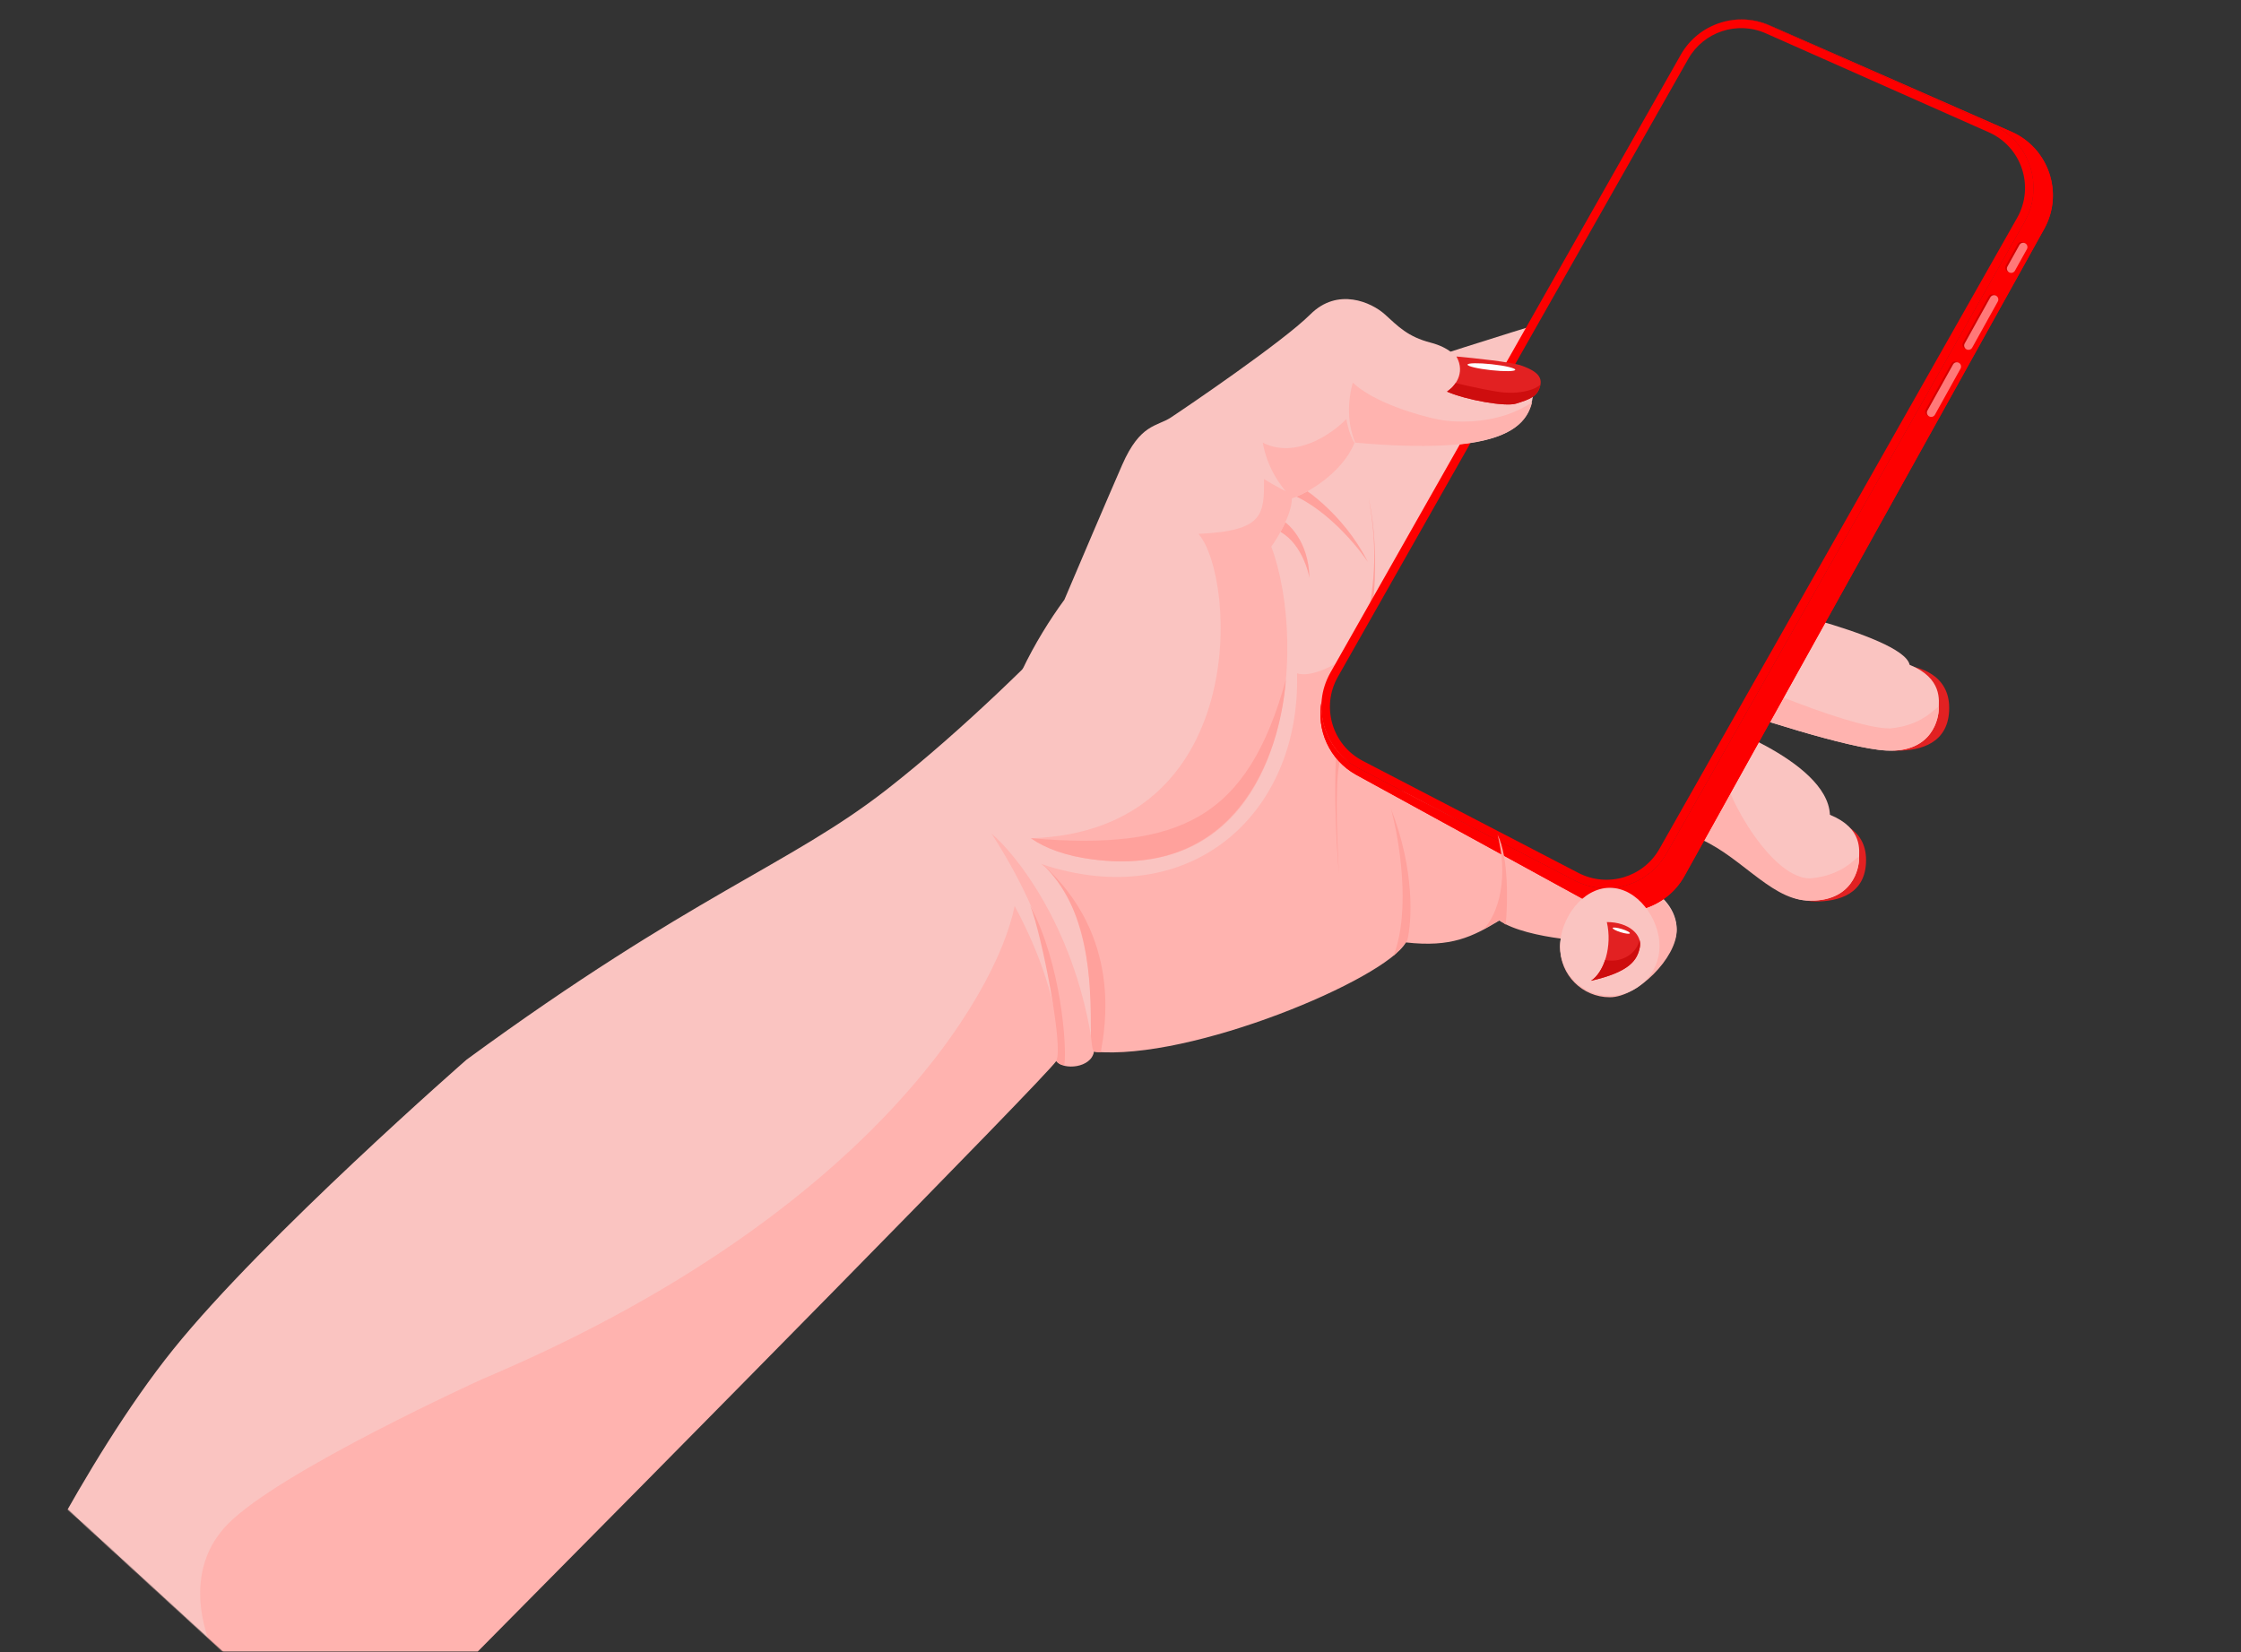 <?xml version="1.0" encoding="UTF-8"?> <svg xmlns="http://www.w3.org/2000/svg" width="2615" height="1928" viewBox="0 0 2615 1928" fill="none"><rect x="0" y="0" width="2615" height="1928" fill="#333333" stroke="none"/> <mask id="mask0" mask-type="alpha" maskUnits="userSpaceOnUse" x="1944" y="610" width="499" height="553"> <path d="M2175 610.5L1944 1018.5L2132 1163L2442.5 661L2175 610.5Z" fill="#C4C4C4"></path> </mask> <g mask="url(#mask0)"> <path d="M2174.5 826C2174.5 853.614 2185.89 876 2213.5 876C2241.11 876 2274.5 867.5 2274.5 826C2274.5 788.5 2241.11 776 2213.5 776C2185.89 776 2174.5 798.386 2174.5 826Z" fill="#E22122"></path> <path d="M1990.79 817.804C2042.45 836.138 2156.79 873.404 2200.79 875.804C2255.79 878.804 2262.29 836.804 2262.29 827.304C2262.29 817.804 2267.32 791.769 2228.32 775.769C2220.82 739.77 2012.29 696.971 2026.29 701.304L1990.79 817.804Z" fill="#FAC4C1"></path> <path d="M1990.79 817.804C2042.46 836.137 2156.79 873.404 2200.79 875.804C2255.79 878.804 2262.29 836.804 2262.29 827.304C2262.29 817.804 2250 846.5 2205 850C2153.68 850 1992.29 776.971 2006.29 781.304L1990.79 817.804Z" fill="#FFB3AF"></path> <path d="M2080.5 1003.5C2080.5 1030.29 2091.54 1052 2118.33 1052C2145.12 1052 2177.5 1043.75 2177.5 1003.5C2177.5 967.125 2145.12 955 2118.33 955C2091.54 955 2080.5 976.714 2080.5 1003.5Z" fill="#E22122"></path> <path d="M1947 950.769C1998.67 969.102 2063.79 1048.4 2107.79 1050.8C2162.79 1053.8 2169.29 1011.8 2169.29 1002.3C2169.29 992.804 2174.32 966.769 2135.32 950.769C2132.5 885.5 1985.5 838.667 1999.5 843L1947 950.769Z" fill="#FAC4C1"></path> <path d="M1975.79 975.804C2027.46 994.137 2063.79 1048.4 2107.79 1050.8C2162.79 1053.8 2169.29 1011.8 2169.29 1002.3C2169.29 992.804 2157 1021.5 2112 1025C2060.68 1025 2002.5 902.666 2016.5 906.999L1975.79 975.804Z" fill="#FFB3AF"></path> </g> <mask id="mask1" mask-type="alpha" maskUnits="userSpaceOnUse" x="-252" y="96" width="2315" height="2178"> <path d="M1821.5 329C1754.17 444.333 1607.9 696.7 1561.5 783.5C1515.1 870.3 1595.17 913.667 1641 924.5L1854 1040C1877.83 1045 1932.8 1044.1 1962 1000.5C1991.2 956.9 2041.5 1085.67 2063 1155.5L637.5 2273.5L-252 1458L1601 96L1821.5 329Z" fill="#C4C4C4"></path> </mask> <g mask="url(#mask1)"> <path d="M1820.5 1104C1820.5 1136.03 1846.47 1162 1878.5 1162C1910.53 1162 1956.5 1116.03 1956.5 1084C1956.5 1062.26 1939.93 1043.31 1919.26 1033.38C1909.48 1028.68 1898.79 1026 1888.5 1026C1859.81 1026 1827.96 1062.87 1821.63 1093.59C1820.89 1097.16 1820.5 1100.66 1820.5 1104Z" fill="#FAC4C1"></path> <path d="M1919.26 1033.38C1909.48 1028.68 1898.79 1026 1888.5 1026C1859.81 1026 1827.96 1062.87 1821.63 1093.59C1796.15 1090.25 1766.32 1083.8 1749.5 1072.5C1718 1091.5 1693.5 1104 1640.5 1098C1616.5 1141 1389.5 1236.5 1276.5 1225.5C1273.5 1244.5 1241 1247.5 1232.5 1236.5C1219.3 1256.1 777 1704 557.5 1925.5L0 1912.5C0 1912.5 95.93 1706.5 202.25 1574.5C308.57 1442.5 544.5 1236.5 544.5 1236.5C809 1043 921 1010 1034.5 921.5C1125.3 850.7 1218 757.667 1253 720C1299 650 1431.3 496.6 1592.5 443C1753.7 389.4 1902.33 345.333 1956.5 330L1888.5 523L1748 543.5C1738.17 548.333 1724.4 565.8 1748 597C1768.64 624.291 1859.91 869.337 1919.26 1033.38Z" fill="#FAC4C1"></path> <path d="M563.184 1609.16C1007.69 1421.39 1162.38 1164.53 1184 1057.24C1194.33 1076.57 1223.7 1132.14 1234.5 1199.74C1237 1176 1235.4 1093.94 1157 972.735C1186.67 997.902 1251.4 1080.34 1273 1208.74C1276 1158.24 1268.6 1047.44 1215 1008.24C1388.5 1066.24 1518 950.235 1513.5 785.735C1559.38 799.974 1690.21 672.626 1751.94 605C1778.39 652.21 1863.11 879.915 1919.26 1035.11C1939.93 1045.04 1956.5 1063.99 1956.5 1085.74C1956.5 1117.77 1910.53 1163.74 1878.5 1163.74C1846.47 1163.74 1820.5 1137.77 1820.5 1105.74C1820.5 1102.39 1820.89 1098.9 1821.63 1095.32C1796.15 1091.99 1766.32 1085.54 1749.5 1074.24C1718 1093.24 1693.5 1105.74 1640.5 1099.74C1616.5 1142.74 1389.5 1238.24 1276.5 1227.24C1273.5 1246.24 1241 1249.24 1232.5 1238.24C1219.3 1257.84 777 1705.74 557.5 1927.24H249C249 1927.24 204.744 1840.31 266.092 1778.2C327.44 1716.09 563.184 1609.16 563.184 1609.16Z" fill="#FFB3AF"></path> <path d="M1597 581C1621 708 1572.5 770 1562.5 842C1554.5 899.6 1559.17 985 1562.5 1020.5C1560.5 989.167 1557.7 919.8 1562.5 893C1568.5 859.5 1560.5 855 1582.5 796.5C1604.5 735.5 1611.5 647 1597 581Z" fill="#FFA19C"></path> </g> <path fill-rule="evenodd" clip-rule="evenodd" d="M2347.1 153.711C2390.78 172.914 2408.48 225.517 2385.3 267.217L1965.61 1022.16C1943.97 1061.08 1894.97 1075.24 1855.91 1053.85L1582.86 904.346C1551.25 887.037 1535.8 851.758 1542.15 818.224C1539.59 849.682 1555.64 881.193 1585.56 896.74L1837.2 1027.49C1875.88 1047.59 1923.52 1033.48 1945.01 995.563L2362.43 259.237C2386.04 217.594 2368.58 164.671 2324.82 145.254L2064.61 29.779C2045.78 21.424 2025.34 20.804 2007 26.691C2025.34 20.708 2045.82 21.246 2064.71 29.551L2347.1 153.711Z" fill="#FD0000"></path> <path fill-rule="evenodd" clip-rule="evenodd" d="M2381.96 205.715C2387.89 223.794 2386.62 244.249 2376.56 262.358L1956.86 1017.3C1938.14 1050.99 1896.03 1063.51 1862.01 1045.77C1897.96 1050.77 1934.82 1033.81 1953.71 1000.49L2371.13 264.169C2381.64 245.631 2384.9 225.102 2381.96 205.715ZM2364.14 163.824C2394.99 187.681 2405.17 231.458 2385.3 267.217L1965.61 1022.16C1943.97 1061.08 1894.97 1075.24 1855.91 1053.85L1582.86 904.346C1582.53 904.168 1582.21 903.987 1581.89 903.804C1550.93 886.309 1535.86 851.412 1542.15 818.224C1539.59 849.682 1555.64 881.193 1585.56 896.74L1837.2 1027.49C1875.88 1047.59 1923.52 1033.48 1945.01 995.563L2362.43 259.237C2378.87 230.238 2375.39 195.768 2356.99 170.953C2353.55 166.317 2349.59 162.018 2345.15 158.155C2339.22 153.002 2332.41 148.623 2324.82 145.254L2064.61 29.779C2045.78 21.424 2025.34 20.804 2007 26.691C2025.34 20.709 2045.82 21.246 2064.71 29.549C2064.71 29.55 2064.71 29.55 2064.71 29.551L2347.1 153.711C2353.32 156.447 2359.02 159.86 2364.14 163.824Z" fill="#FD0000"></path> <path fill-rule="evenodd" clip-rule="evenodd" d="M2060.55 38.919L2320.77 154.394C2359.12 171.414 2374.43 217.803 2353.73 254.306L1936.31 990.631C1917.47 1023.87 1875.71 1036.23 1841.81 1018.62L1590.17 887.866C1554.47 869.317 1541.3 824.84 1561.14 789.843L1969.99 68.796C1988 37.03 2027.17 24.107 2060.55 38.919ZM2324.82 145.254C2368.58 164.671 2386.04 217.594 2362.43 259.237L1945.01 995.563C1923.52 1033.48 1875.88 1047.59 1837.2 1027.49L1585.56 896.74C1544.83 875.578 1529.8 824.837 1552.44 784.911L1961.29 63.864C1981.84 27.623 2026.53 12.88 2064.61 29.779L2324.82 145.254Z" fill="#FD0000"></path> <path d="M1820.5 1104C1820.5 1136.03 1846.47 1162 1878.5 1162C1910.53 1162 1936.5 1136.03 1936.5 1104C1936.5 1071.97 1910.53 1036 1878.5 1036C1846.47 1036 1820.5 1071.97 1820.5 1104Z" fill="#FAC4C1"></path> <path d="M1856.5 1144.5C1872 1134.5 1881.5 1104 1875 1076C1901 1076 1916.5 1091 1913.5 1105.5C1910.5 1120 1902.5 1134 1856.5 1144.5Z" fill="#E22122"></path> <path d="M1913.08 1096.65C1913.95 1099.53 1914.12 1102.52 1913.5 1105.5C1910.5 1120 1902.5 1134 1856.5 1144.5C1863.56 1139.94 1869.38 1131.14 1873 1120.25C1875.41 1120.74 1877.92 1121 1880.5 1121C1896.93 1121 1910.55 1110.45 1913.08 1096.65Z" fill="#CE0D0E"></path> <path d="M1881.84 1082.91C1881.52 1083.97 1885.75 1086.21 1891.29 1087.91C1896.83 1089.62 1901.59 1090.14 1901.91 1089.09C1902.24 1088.03 1898.01 1085.79 1892.46 1084.09C1886.92 1082.38 1882.17 1081.86 1881.84 1082.91Z" fill="white"></path> <path d="M1527.98 674.501C1524.63 656.431 1510.1 619.412 1478.8 615.895L1492.12 605.115C1502.56 608.435 1527.37 631.585 1527.98 674.501Z" fill="#FFA19C"></path> <path d="M1596.26 655.973C1579.8 631.471 1535.31 580.276 1489.09 571.507L1500.77 558.889C1517.6 564.675 1567.48 598.741 1596.26 655.973Z" fill="#FFA19C"></path> <path d="M1790.5 445.367C1787 481.367 1792 535.867 1580.5 516.867C1566.5 551.667 1525.33 576.034 1507.5 581.367C1507.5 599.767 1491.5 626.7 1483.5 637.867C1527 754.867 1508.5 1033.37 1275 1002.87C1088.2 978.467 1175.17 790.7 1242 699.867C1257.5 663.367 1292.7 580.767 1309.5 542.367C1330.5 494.367 1350 497.867 1366 487.367C1382 476.867 1497 398.867 1529 366.867C1561 334.867 1600.5 352.867 1616 366.867C1631.5 380.867 1642.5 392.867 1669.5 399.867C1691.1 405.467 1700.83 416.534 1702.5 422.867L1790.5 445.367Z" fill="#FAC4C1"></path> <path d="M1787.83 469.303C1780.04 500.648 1748.07 531.47 1581.29 516.526C1574.34 499.139 1570.75 475.944 1578.5 446.5C1603.7 470.1 1655.67 485 1678.5 489.5C1701.13 493.998 1750.59 494.984 1787.83 469.303Z" fill="#FFB3AF"></path> <path d="M1507.58 581.344C1493.37 566.942 1478.52 545.105 1473.5 516.5C1511.5 536.1 1554.33 506.333 1571 489C1573.63 502.853 1577.12 511.575 1580.6 516.876C1580.57 516.873 1580.53 516.87 1580.5 516.867C1566.52 551.617 1525.45 575.963 1507.58 581.344Z" fill="#FFB3AF"></path> <path d="M1202.96 978.198C1458.72 970.046 1442.86 674.446 1398.5 623C1475 619.5 1475 600.5 1475 559C1488.45 567.513 1501.42 574.119 1513.51 579.201C1511.3 580.108 1509.28 580.833 1507.5 581.367C1507.5 599.767 1491.5 626.7 1483.5 637.867C1527 754.867 1508.5 1033.37 1275 1002.87C1243.81 998.793 1220.26 990.167 1202.96 978.198Z" fill="#FFB3AF"></path> <path d="M1202.96 978.198C1377.5 992.951 1456 954.5 1500.5 793C1493.5 884 1442 1024.68 1275 1002.87C1243.81 998.793 1220.26 990.167 1202.96 978.198Z" fill="#FFA19C"></path> <path d="M1731 1084.5C1742.83 1073 1762.7 1034.8 1747.5 974C1760.7 1000.4 1759.33 1055 1757 1079L1750 1073.5L1731 1084.5Z" fill="#FFA19C"></path> <path d="M1623 943.5C1632.67 978.667 1646.8 1062.3 1626 1115.5L1642 1098C1647.5 1076.67 1651.4 1015.9 1623 943.5Z" fill="#FFA19C"></path> <path d="M1202.09 1056.53C1215.62 1090.4 1241.5 1223 1232.5 1238C1236 1243 1242 1243 1242 1243C1245.09 1221.19 1238.39 1125.31 1202.09 1056.53Z" fill="#FFA19C"></path> <path d="M1215.5 1007.5C1271.16 1060.5 1273 1140.5 1273 1209.5C1275.5 1228 1273.5 1227.5 1284.5 1228C1289 1201 1311 1093 1215.5 1007.5Z" fill="#FFA19C"></path> <path d="M1688.5 457C1696.83 451.667 1710.7 436 1699.5 416C1720 417.833 1763.8 422.5 1775 426.5C1787.6 431 1800 437 1797.5 449C1794.6 462.931 1785 466 1769 471C1756.77 474.823 1711.5 467 1688.5 457Z" fill="#E22122"></path> <path d="M1688.5 457C1695.5 451.5 1695.5 451 1698.5 447C1717.5 451.5 1743 457 1755 458C1768.33 459.111 1787 457.5 1797.5 449C1794.6 462.931 1785 466 1769 471C1756.77 474.823 1711.5 467 1688.5 457Z" fill="#CE0D0E"></path> <path d="M1712.45 425.48C1712.24 427.401 1724.53 430.311 1739.91 431.978C1755.28 433.646 1767.91 433.44 1768.12 431.518C1768.33 429.596 1756.04 426.687 1740.66 425.019C1725.29 423.352 1712.66 423.558 1712.45 425.48Z" fill="white"></path> <path d="M2363.18 289.731C2364.52 287.317 2363.65 284.273 2361.23 282.932C2358.82 281.591 2355.78 282.461 2354.44 284.875L2340.47 310.008C2339.13 312.422 2340 315.466 2342.42 316.807C2344.83 318.148 2347.88 317.278 2349.22 314.864L2363.18 289.731Z" fill="#D50000"></path> <path d="M2329.2 350.904C2330.54 348.49 2329.67 345.446 2327.25 344.105C2324.84 342.764 2321.8 343.634 2320.46 346.048L2290.6 399.795C2289.26 402.209 2290.13 405.253 2292.54 406.594C2294.96 407.935 2298 407.065 2299.34 404.651L2329.2 350.904Z" fill="#D50000"></path> <path d="M2285.72 429.18C2287.06 426.765 2286.19 423.722 2283.78 422.381C2281.36 421.04 2278.32 421.91 2276.98 424.324L2247.12 478.071C2245.78 480.485 2246.65 483.529 2249.06 484.87C2251.48 486.21 2254.52 485.341 2255.86 482.926L2285.72 429.18Z" fill="#D50000"></path> <path d="M2365.18 290.731C2366.52 288.317 2365.65 285.273 2363.23 283.932C2360.82 282.591 2357.78 283.461 2356.44 285.875L2342.47 311.008C2341.13 313.422 2342 316.466 2344.42 317.807C2346.83 319.148 2349.88 318.278 2351.22 315.864L2365.18 290.731Z" fill="#FF7878"></path> <path d="M2331.2 351.904C2332.54 349.49 2331.67 346.446 2329.25 345.105C2326.84 343.764 2323.8 344.634 2322.46 347.048L2292.6 400.795C2291.26 403.209 2292.13 406.253 2294.54 407.594C2296.96 408.935 2300 408.065 2301.34 405.651L2331.2 351.904Z" fill="#FF7878"></path> <path d="M2287.72 430.18C2289.06 427.765 2288.19 424.722 2285.78 423.381C2283.36 422.04 2280.32 422.91 2278.98 425.324L2249.12 479.071C2247.78 481.485 2248.65 484.529 2251.06 485.87C2253.48 487.21 2256.52 486.341 2257.86 483.926L2287.72 430.18Z" fill="#FF7878"></path> </svg> 